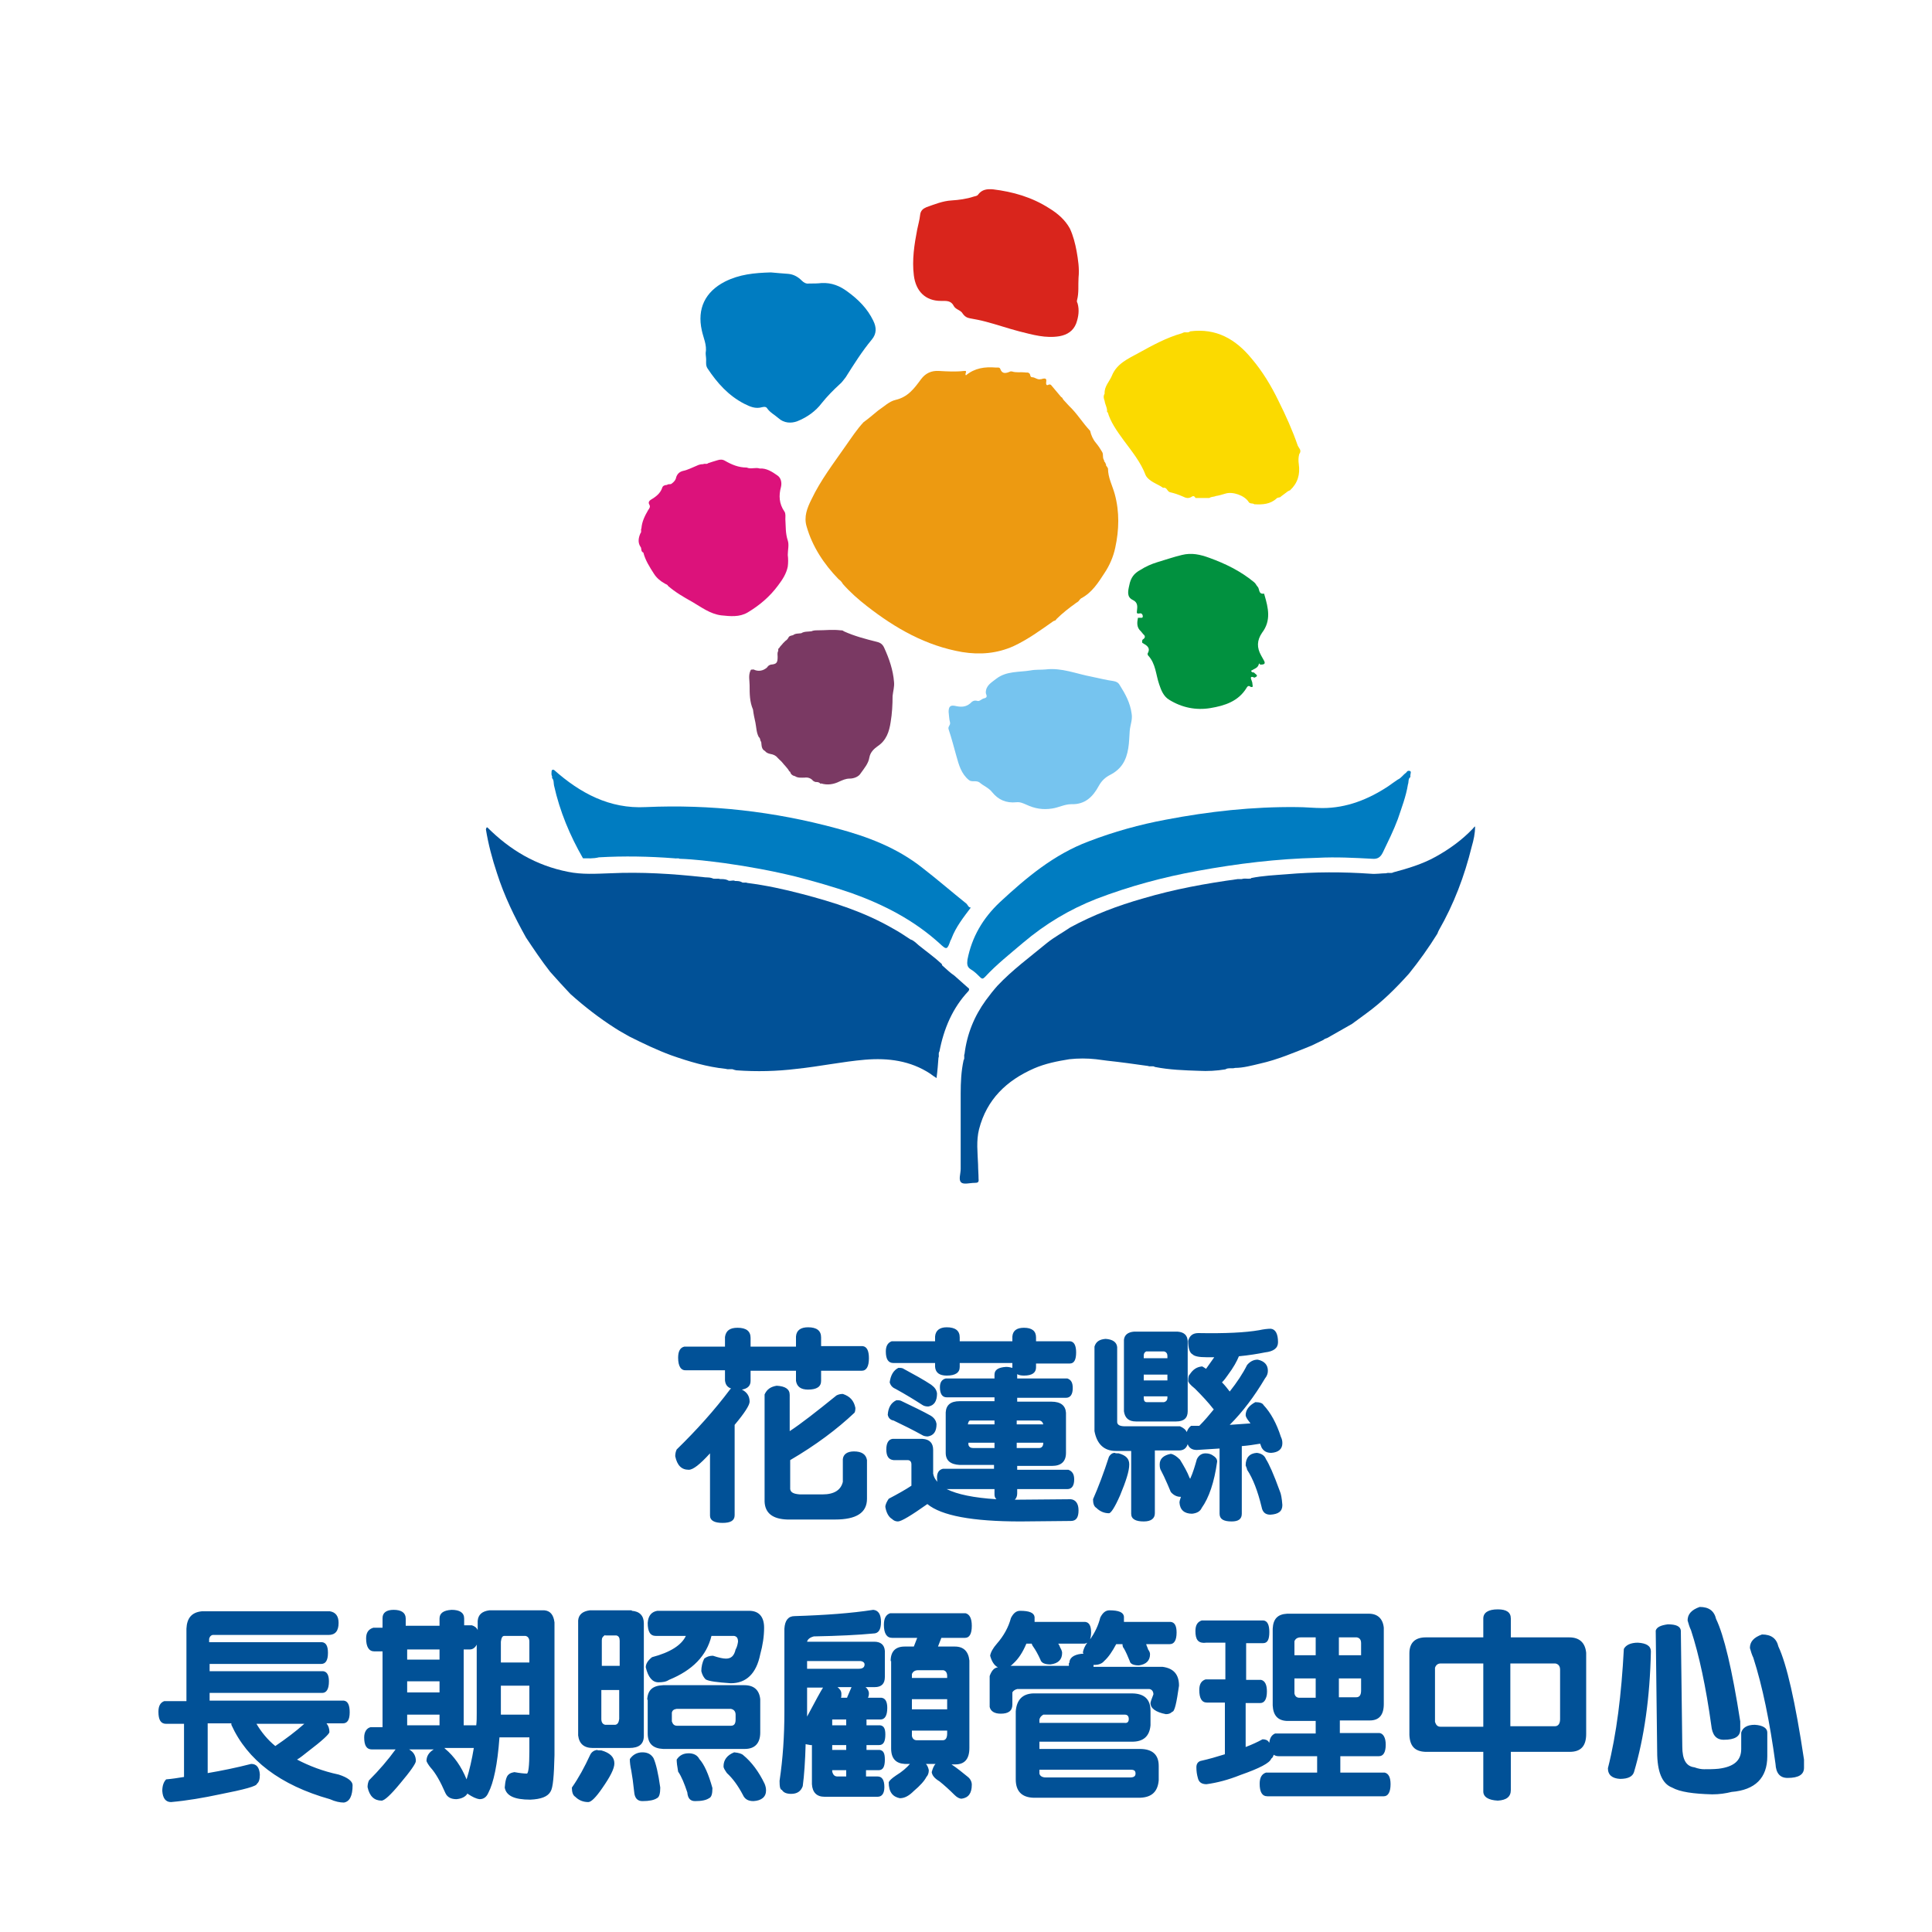 <?xml version="1.0" encoding="utf-8"?>
<!-- Generator: Adobe Illustrator 22.0.0, SVG Export Plug-In . SVG Version: 6.00 Build 0)  -->
<svg version="1.1" id="圖層_1" xmlns="http://www.w3.org/2000/svg" xmlns:xlink="http://www.w3.org/1999/xlink" x="0px" y="0px"
	 viewBox="0 0 400 400" style="enable-background:new 0 0 400 400;" xml:space="preserve">
<style type="text/css">
	.st0{clip-path:url(#SVGID_2_);fill:#007CC1;}
	.st1{clip-path:url(#SVGID_4_);fill:#7A3963;}
	.st2{clip-path:url(#SVGID_6_);fill:#007CC1;}
	.st3{clip-path:url(#SVGID_8_);fill:#FBDA00;}
	.st4{clip-path:url(#SVGID_10_);fill:#76C4EF;}
	.st5{clip-path:url(#SVGID_12_);fill:#01913F;}
	.st6{clip-path:url(#SVGID_14_);}
	.st7{clip-path:url(#SVGID_16_);fill:#015197;}
	.st8{clip-path:url(#SVGID_18_);fill:#007CC1;}
	.st9{clip-path:url(#SVGID_20_);fill:#ED9A11;}
	.st10{clip-path:url(#SVGID_22_);fill:#D9251C;}
	.st11{clip-path:url(#SVGID_24_);fill:#DC127B;}
	.st12{clip-path:url(#SVGID_26_);fill:#015197;}
	.st13{clip-path:url(#SVGID_28_);fill:#015197;}
	.st14{clip-path:url(#SVGID_30_);fill:#015197;}
</style>
<g>
	<g>
		<defs>
			<path id="SVGID_1_" d="M120.7,177.7c-2.7-4.7-4.8-9.7-6-15.1c-0.1-0.5,0-1.1-0.4-1.5c0-0.1,0-0.2,0-0.4c-0.2-0.3-0.1-0.7-0.1-1
				c0-0.3,0.2-0.4,0.5-0.3c5.4,4.8,11.5,8.1,19,7.7c13.4-0.6,26.6,0.9,39.5,4.4c6.4,1.7,12.5,4,17.8,8.2c3.1,2.4,6.1,5,9.1,7.4
				c0.3,0.3,0.4,0.8,0.9,0.8c-1.5,2-3.1,4-4,6.4c0,0.1-0.1,0.2-0.2,0.4c-0.7,2-0.8,2-2.3,0.6c-5.3-4.8-11.5-8-18.2-10.4
				c-3.8-1.3-7.6-2.4-11.5-3.4c-4.9-1.2-9.8-2.1-14.8-2.8c-3.1-0.4-6.2-0.8-9.3-0.9c-0.3-0.2-0.7,0-1.1-0.1
				c-5.2-0.4-10.4-0.5-15.6-0.2C122.8,177.8,121.7,177.7,120.7,177.7"/>
		</defs>
		<clipPath id="SVGID_2_">
			<use xlink:href="#SVGID_1_"  style="overflow:visible;"/>
		</clipPath>
		<rect x="103.9" y="149.1" class="st0" width="107.3" height="57.5"/>
	</g>
	<g>
		<defs>
			<path id="SVGID_3_" d="M169.9,162.3c-0.3-0.4-0.7-0.4-1.1-0.4c-0.2-0.1-0.5-0.2-0.6-0.4c-0.4-0.4-1-0.6-1.6-0.5
				c-0.7,0-1.4,0.1-2-0.3l0,0c-0.5-0.1-0.9-0.4-1-0.9l0,0c-0.3-0.1-0.3-0.4-0.5-0.6l-0.5-0.6c-0.4-0.4-0.7-0.9-1.2-1.3
				c-0.1-0.1-0.3-0.3-0.4-0.4c-0.4-0.5-0.9-0.7-1.5-0.8c-0.4-0.1-0.8-0.2-1.1-0.6c-0.8-0.4-0.7-1.2-0.8-1.9l0,0
				c-0.3-0.3-0.1-0.7-0.5-1l0,0c-0.5-0.9-0.5-2-0.7-3c-0.2-0.9-0.4-1.8-0.5-2.7l0,0c-0.7-1.6-0.7-3.3-0.7-5c0-1-0.3-2.1,0.2-3.1
				c0.1-0.3,0.4-0.1,0.6-0.2c1,0.5,2,0.3,2.8-0.4l0,0c0.2-0.3,0.4-0.5,0.8-0.6c1.2-0.1,1.4-0.4,1.4-1.6c0-0.4-0.1-0.8,0.1-1.2
				c0.1-0.2-0.1-0.5,0.2-0.6c0.2-0.4,0.6-0.7,0.8-1c0.2-0.2,0.3-0.3,0.5-0.5c0.3-0.2,0.5-0.4,0.7-0.8l0,0c0.2-0.3,0.6-0.3,0.9-0.4
				l0,0c0.5-0.4,1.1-0.3,1.7-0.4l0,0c0.6-0.4,1.4-0.3,2.1-0.4l0,0c0.4-0.2,0.9-0.2,1.3-0.2c1.6,0,3.1-0.2,4.7,0c0.3,0,0.5,0,0.7,0.2
				c2.2,1,4.5,1.6,6.9,2.2c0.8,0.2,1.2,0.6,1.5,1.3c1,2.2,1.8,4.5,2,7c0.1,1-0.2,1.9-0.3,2.9c0,1.8-0.1,3.6-0.4,5.4
				c-0.3,2-0.9,3.8-2.7,5c-0.7,0.5-1.5,1.2-1.7,2.3c-0.2,1.3-1.1,2.3-1.8,3.3c-0.4,0.7-1.4,1.1-2.3,1.1c-0.8,0-1.4,0.3-2.1,0.6
				c-1.2,0.6-2.5,0.8-3.8,0.4L169.9,162.3L169.9,162.3z"/>
		</defs>
		<clipPath id="SVGID_4_">
			<use xlink:href="#SVGID_3_"  style="overflow:visible;"/>
		</clipPath>
		<rect x="144.9" y="120.2" class="st1" width="50.3" height="52.7"/>
	</g>
	<g>
		<defs>
			<path id="SVGID_5_" d="M291.5,162.4c-0.4,2.5-1.3,4.8-2.1,7.2c-0.9,2.4-2,4.6-3.1,6.9c-0.5,1-1.1,1.4-2.2,1.3
				c-3.7-0.2-7.5-0.4-11.3-0.2c-8.4,0.2-16.6,1.2-24.8,2.7c-7.2,1.3-14.2,3.2-21,5.8c-5.6,2.2-10.6,5.2-15.2,9.1
				c-2.7,2.3-5.5,4.5-7.9,7.1c-0.4,0.4-0.6,0.4-1,0c-0.6-0.6-1.2-1.2-1.9-1.6c-0.8-0.5-0.8-1.1-0.7-2c0.9-4.7,3.2-8.6,6.7-11.9
				c5.5-5.1,11.2-9.9,18.4-12.6c5.2-2,10.6-3.5,16-4.5c8.9-1.7,17.9-2.7,27.1-2.6c1.8,0,3.5,0.2,5.3,0.2c5,0,9.5-1.8,13.6-4.5
				c0.7-0.5,1.4-1,2-1.4c0.7-0.3,1.1-1,1.7-1.4c0.1-0.1,0.2-0.3,0.4-0.4c0.9-0.1,0.5,0.5,0.5,0.9c0,0.1,0,0.2,0,0.4
				C291.5,161.2,291.7,161.9,291.5,162.4"/>
		</defs>
		<clipPath id="SVGID_6_">
			<use xlink:href="#SVGID_5_"  style="overflow:visible;"/>
		</clipPath>
		<rect x="189.9" y="149.2" class="st2" width="112.4" height="63.6"/>
	</g>
	<g>
		<defs>
			<path id="SVGID_7_" d="M229.2,85.3c0.1-0.8-0.4-1.5-0.5-2.3c-0.2-0.5-0.3-1,0-1.5c-0.1-1.5,1-2.5,1.5-3.7c1-2.5,3.3-3.5,5.5-4.7
				c2.9-1.6,5.8-3.2,9-4.1c0.2-0.1,0.4-0.2,0.6-0.2c0.4,0,0.8,0.1,1.1-0.2c5.4-0.7,9.4,1.6,12.7,5.6c2.3,2.7,4.1,5.7,5.6,8.8
				c1.5,3,2.9,6.1,4,9.3c0.1,0.2,0.2,0.3,0.3,0.5c0.3,0.4,0.3,0.8,0,1.2c-0.2,0.7-0.2,1.4-0.1,2.1c0.3,2.1-0.2,3.9-1.8,5.4
				c-0.2,0.1-0.5,0.2-0.7,0.4c-0.4,0.3-0.8,0.6-1.2,0.9c-0.2,0.3-0.6,0.1-0.9,0.4c-1.3,1.2-2.9,1.3-4.6,1.2c-0.4-0.3-0.9,0-1.2-0.5
				c-0.8-1.3-3.3-2.2-4.8-1.7c-0.7,0.2-1.3,0.4-2,0.5c-0.4,0.2-0.9,0.1-1.3,0.4c-1,0-1.9,0-2.9,0c-0.1-0.3-0.4-0.5-0.7-0.3
				c-0.7,0.5-1.3,0.3-1.9,0c-0.9-0.4-1.8-0.7-2.7-0.9c-0.6-0.2-0.6-1.1-1.4-0.9c-0.8-0.6-1.8-0.9-2.7-1.6c-0.4-0.3-0.7-0.6-0.9-1
				c-1-2.7-2.9-5-4.6-7.3c-1.3-1.8-2.7-3.7-3.3-5.9C229.5,85.4,229.3,85.4,229.2,85.3"/>
		</defs>
		<clipPath id="SVGID_8_">
			<use xlink:href="#SVGID_7_"  style="overflow:visible;"/>
		</clipPath>
		<rect x="218.3" y="58.3" class="st3" width="61.4" height="56.4"/>
	</g>
	<g>
		<defs>
			<path id="SVGID_9_" d="M200.6,161.5c-1.6-1.3-2.1-3.2-2.6-5c-0.5-1.8-1-3.7-1.6-5.5c-0.2-0.6,0.4-0.8,0.3-1.4
				c-0.2-0.7-0.2-1.4-0.3-2.2c0-1.2,0.4-1.5,1.6-1.2c1,0.2,2,0.2,2.9-0.6c0.3-0.3,0.7-0.7,1.4-0.5c0.5,0.2,0.9-0.4,1.4-0.5
				c1-0.2,0.4-0.8,0.4-1.2c0-1.5,1.2-2.1,2.2-2.9c2.1-1.6,4.7-1.3,7.1-1.7c1-0.2,2.1-0.1,3.1-0.2c3.3-0.4,6.3,0.9,9.5,1.5
				c1.5,0.3,3,0.7,4.5,0.9c0.6,0.1,1,0.3,1.3,0.8c1.2,1.9,2.2,3.7,2.5,6c0.2,1.2-0.3,2.3-0.4,3.5c-0.1,1.2-0.1,2.4-0.3,3.6
				c-0.4,2.5-1.4,4.3-3.7,5.5c-1,0.5-1.8,1.2-2.4,2.3c-1.2,2.2-2.8,3.9-5.7,3.8c-1.4,0-2.6,0.7-4,0.9c-1.9,0.3-3.6,0-5.3-0.8
				c-0.7-0.3-1.3-0.6-2.1-0.5c-2.1,0.2-3.7-0.5-5-2.1c-0.7-0.9-1.8-1.3-2.6-2C202.1,161.5,201.2,162,200.6,161.5L200.6,161.5z"/>
		</defs>
		<clipPath id="SVGID_10_">
			<use xlink:href="#SVGID_9_"  style="overflow:visible;"/>
		</clipPath>
		<rect x="186.1" y="128.3" class="st4" width="58.4" height="49.5"/>
	</g>
	<g>
		<defs>
			<path id="SVGID_11_" d="M236.6,132.4c0.5-0.3,0.6-0.7,0.1-1.1c-0.2-0.2-0.3-0.4-0.5-0.6c-0.9-0.8-0.8-1.8-0.6-2.8
				c0.1,0,0.3,0,0.4,0c0.3,0,0.6,0.1,0.6-0.3c0-0.4-0.3-0.7-0.6-0.6c-0.6,0.1-0.7,0-0.6-0.6c0.1-0.8,0.2-1.7-0.9-2.2
				c-1.2-0.6-1-1.7-0.7-3c0.3-1.6,1-2.5,2.3-3.2c1.1-0.7,2.2-1.2,3.5-1.6c1.7-0.5,3.4-1.1,5.1-1.5c2-0.5,3.8-0.1,5.7,0.6
				c3.3,1.2,6.4,2.7,9.2,5c0.4,0.3,0.5,0.7,0.8,1c0.4,0.4,0.1,1.6,1.3,1.4c0,0,0.1,0.2,0.1,0.3c0.8,2.7,1.4,5.3-0.5,7.8
				c-1.1,1.6-1.1,3.1-0.2,4.7c0.2,0.3,0.3,0.6,0.5,0.9c0.5,0.8,0.2,1-0.6,1c-0.1,0.2-0.3-0.6-0.4,0c-0.2,0.6-0.7,0.8-1.1,1
				c-0.2,0.2-0.8,0.2-0.2,0.6c0.1,0,0.3,0,0.4,0.1c0.2,0.3,1.1,0.6,0,1c-0.6-0.3-0.9-0.2-0.6,0.5c0.1,0.3,0.2,0.5,0.2,0.8
				c0,0.3,0.3,0.8-0.4,0.6c-0.4-0.4-0.7,0-0.8,0.2c-1.7,2.8-4.5,3.7-7.5,4.2c-3,0.5-5.9-0.1-8.5-1.7c-1.2-0.7-1.7-2-2.1-3.2
				c-0.7-2-0.7-4.3-2.3-6c-0.1-0.1-0.1-0.3-0.1-0.4c0.7-1.2-0.2-1.7-1.1-2.2C236.4,132.7,236.5,132.5,236.6,132.4"/>
		</defs>
		<clipPath id="SVGID_12_">
			<use xlink:href="#SVGID_11_"  style="overflow:visible;"/>
		</clipPath>
		<rect x="223.3" y="104.2" class="st5" width="49.4" height="52.5"/>
	</g>
	<g>
		<defs>
			<path id="SVGID_13_" d="M206.5,204.1c3.1-3.3,6.8-6,10.3-8.9c1.5-1.2,3.2-2.1,4.8-3.2c4.8-2.6,9.8-4.5,15.1-6
				c6.4-1.9,13-3.1,19.6-4c0.3,0,0.6,0,0.8,0c0.6-0.2,1.2,0,1.8-0.1c0,0,0.1,0,0.1,0c0,0,0-0.1,0-0.1c2.4-0.5,4.9-0.6,7.4-0.8
				c5.8-0.5,11.6-0.5,17.4-0.1c1.1,0.1,2.2-0.1,3.2-0.1c0.5-0.2,1,0.1,1.5-0.2c3-0.8,6-1.7,8.7-3.2c2.9-1.6,5.5-3.5,7.7-5.8
				c0.2-0.2,0.3-0.4,0.5-0.5c0,1.5-0.3,2.8-0.7,4.2c-1.5,6.1-3.7,11.9-6.8,17.3c-0.1,0.2-0.2,0.4-0.3,0.7c-1.8,2.9-3.8,5.7-5.9,8.3
				c-2.7,3-5.5,5.8-8.8,8.2c-1,0.7-2,1.5-3,2.2c-1.7,1-3.4,1.9-5.1,2.9c-0.3,0.1-0.6,0.2-0.8,0.4c-0.8,0.4-1.7,0.8-2.5,1.2
				c-3.5,1.4-7,2.9-10.6,3.7c-1.7,0.4-3.5,0.9-5.2,0.9c-0.6,0.2-1.4-0.1-2,0.3c-1.8,0.3-3.7,0.4-5.5,0.3c-3-0.1-6.1-0.2-9.1-0.8
				c-0.4-0.3-1,0-1.4-0.2c-2.8-0.4-5.7-0.8-8.5-1.1c-0.8-0.1-1.5-0.2-2.3-0.3c-1.8-0.2-3.7-0.2-5.5,0c-2.5,0.4-5,0.9-7.3,1.9
				c-5.7,2.5-9.8,6.4-11.4,12.6c-0.6,2.4-0.3,4.8-0.2,7.3c0,1,0.1,2,0.1,3c0.1,0.7-0.2,0.8-0.8,0.8c-1,0-2.3,0.4-2.8-0.1
				c-0.6-0.5-0.1-1.8-0.1-2.8c0-5.2,0-10.4,0-15.6c0-2.3,0.1-4.6,0.6-6.9c0.3-0.4,0-0.9,0.2-1.3c0.5-4.1,2-7.8,4.4-11.1
				C204.9,206,205.7,205,206.5,204.1"/>
		</defs>
		<clipPath id="SVGID_14_">
			<use xlink:href="#SVGID_13_"  style="overflow:visible;"/>
		</clipPath>
		<g class="st6">
			<defs>
				<rect id="SVGID_15_" x="197" y="169.6" width="108.8" height="75.9"/>
			</defs>
			<clipPath id="SVGID_16_">
				<use xlink:href="#SVGID_15_"  style="overflow:visible;"/>
			</clipPath>
			<rect x="188.4" y="160.7" class="st7" width="127.3" height="94.5"/>
		</g>
	</g>
	<g>
		<defs>
			<path id="SVGID_17_" d="M159.6,56.4c1,0.1,2.3,0.2,3.6,0.3c1.1,0.1,2,0.6,2.8,1.4c0.4,0.4,0.9,0.7,1.5,0.6c0.9,0,1.8,0,2.6-0.1
				c2.1-0.1,3.8,0.6,5.4,1.8c2.2,1.6,4.1,3.5,5.3,6c0.7,1.4,0.7,2.7-0.3,3.9c-2,2.4-3.7,5.1-5.4,7.8c-0.4,0.5-0.8,1.1-1.3,1.5
				c-1.3,1.2-2.5,2.4-3.7,3.9c-1.2,1.6-3,2.9-5,3.7c-1.3,0.5-2.8,0.4-3.9-0.6c-0.8-0.7-1.8-1.2-2.4-2.1c-0.2-0.3-0.6-0.3-1-0.2
				c-1.4,0.4-2.5-0.1-3.7-0.7c-3.3-1.7-5.6-4.3-7.6-7.3c-0.4-0.6-0.3-1.2-0.3-1.8c0-0.5-0.1-0.9-0.1-1.4c0.3-1.7-0.5-3.2-0.8-4.7
				c-1-4.5,0.7-8,4.8-10.1C153.1,56.8,156.1,56.5,159.6,56.4"/>
		</defs>
		<clipPath id="SVGID_18_">
			<use xlink:href="#SVGID_17_"  style="overflow:visible;"/>
		</clipPath>
		<rect x="134.8" y="46.1" class="st8" width="56.7" height="51.6"/>
	</g>
	<g>
		<defs>
			<path id="SVGID_19_" d="M222.7,124.9c-1.4,1-2.8,2.1-4,3.3c-0.1,0.3-0.4,0.3-0.6,0.4c-2.7,1.9-5.3,3.8-8.3,5.2
				c-3.4,1.5-6.9,1.8-10.6,1.2c-7.5-1.3-13.8-4.9-19.7-9.5c-1.8-1.4-3.5-2.9-5-4.6c-0.2-0.4-0.5-0.7-0.9-1c-3-3.1-5.4-6.7-6.6-10.9
				c-0.6-2,0.1-3.8,1-5.6c1.9-4,4.6-7.5,7.1-11.1c1.2-1.7,2.3-3.4,3.7-4.9c1-0.7,2-1.6,3-2.4c1.2-0.8,2.3-1.9,3.6-2.2
				c2.6-0.6,3.9-2.4,5.3-4.3c0.9-1.2,2.1-1.8,3.7-1.7c1.7,0.1,3.5,0.2,5.2,0c0.9-0.1,0,0.6,0.4,0.9c1.8-1.5,3.9-1.8,6.2-1.6
				c0.3,0,0.8-0.1,0.9,0.3c0.4,1.1,1.2,0.9,2.1,0.5c0.1,0,0.2,0,0.3,0c0.9,0.3,1.8,0.1,2.7,0.2c0.3,0.1,0.6-0.1,0.9,0.2
				c0.3,0.2,0.1,0.8,0.6,0.8c0.6,0,1.1,0.6,1.8,0.4c0.1,0,0.2,0,0.4-0.1c1.1-0.2,0.6,0.6,0.7,1.1c0.1,0.4,0.4,0.2,0.6,0.1
				c0.1,0,0.3,0,0.4,0.1c0.7,0.8,1.4,1.7,2.1,2.5c0.3,0.1,0.3,0.4,0.5,0.6c0.4,0.4,0.7,0.8,1.1,1.2c1.7,1.6,2.8,3.5,4.4,5.2
				c0.2,0.9,0.6,1.8,1.2,2.5c0.5,0.6,0.9,1.2,1.3,1.9c0.3,0.5,0,1.2,0.4,1.7c0,0.1,0,0.1,0,0.2c0.2,0.2,0.3,0.4,0.4,0.7
				c0,0.1,0,0.1,0,0.2c0.2,0.2,0.3,0.4,0.4,0.6c0,1.9,0.9,3.5,1.4,5.3c1,3.7,0.9,7.4,0.1,11.1c-0.4,1.9-1.2,3.7-2.2,5.2
				c-1.3,2-2.6,4.1-4.9,5.3c-0.1,0.1-0.2,0.2-0.3,0.3C223.2,124.7,222.9,124.7,222.7,124.9"/>
		</defs>
		<clipPath id="SVGID_20_">
			<use xlink:href="#SVGID_19_"  style="overflow:visible;"/>
		</clipPath>
		<rect x="156.5" y="65.9" class="st9" width="85" height="79.7"/>
	</g>
	<g>
		<defs>
			<path id="SVGID_21_" d="M223.3,57.5c-0.1,1.5,0.1,3.1-0.3,4.6c-0.1,0.3,0,0.5,0.1,0.7c0.4,1.4,0.2,2.8-0.3,4.2
				c-0.6,1.5-1.8,2.3-3.4,2.6c-2.9,0.5-5.6-0.3-8.4-1c-2.3-0.6-4.6-1.4-6.9-2c-1.1-0.3-2.2-0.5-3.3-0.7c-0.6-0.1-1.1-0.4-1.5-1
				c-0.4-0.7-1.4-0.8-1.8-1.5c-0.6-1.2-1.5-1.1-2.7-1.1c-3.2,0-5.2-2-5.6-5.3c-0.4-3.2,0.1-6.4,0.7-9.5c0.2-1,0.5-2,0.6-3
				c0.1-0.9,0.6-1.3,1.3-1.6c1.7-0.6,3.4-1.3,5.2-1.4c1.5-0.1,3.1-0.3,4.6-0.8c0.3-0.1,0.7-0.1,0.9-0.4c0.8-1.1,1.9-1.2,3.1-1.1
				c4.1,0.5,8,1.6,11.6,3.9c1.8,1.1,3.3,2.4,4.3,4.2c0.7,1.5,1.1,3.1,1.4,4.7C223.2,53.7,223.5,55.6,223.3,57.5"/>
		</defs>
		<clipPath id="SVGID_22_">
			<use xlink:href="#SVGID_21_"  style="overflow:visible;"/>
		</clipPath>
		<rect x="178.8" y="28.8" class="st10" width="54.8" height="51.1"/>
	</g>
	<g>
		<defs>
			<path id="SVGID_23_" d="M139.1,100.1c0.4-0.3,0.8-0.7,0.9-1.3c0.2-0.6,0.6-1.1,1.4-1.3c1-0.2,1.9-0.7,2.9-1.1
				c0.4-0.2,0.8-0.3,1.3-0.3c0.3-0.2,0.7,0.1,1-0.2c0.6-0.2,1.2-0.4,1.9-0.6c0.6-0.2,1.1-0.2,1.6,0.1c1.4,0.8,2.8,1.4,4.5,1.4
				c0.9,0.4,1.8-0.1,2.7,0.2c1.4-0.1,2.6,0.7,3.6,1.4c0.8,0.5,1,1.5,0.8,2.4c-0.5,1.8-0.4,3.5,0.7,5.1c0.3,0.4,0.2,1.1,0.2,1.6
				c0.1,1.5,0,2.9,0.5,4.4c0.3,0.9,0,2,0,3c0.1,0.8,0.1,1.6,0,2.4c-0.3,1.5-1.1,2.7-2,3.9c-1.7,2.3-3.8,4.1-6.3,5.6
				c-1.7,1-3.6,0.8-5.5,0.6c-2.3-0.3-4.1-1.7-6-2.8c-1.8-1-3.5-2-5-3.3c-0.1-0.3-0.4-0.3-0.7-0.5c-0.9-0.5-1.7-1.2-2.2-2
				c-0.9-1.4-1.8-2.8-2.2-4.4c-0.6-0.2-0.3-0.9-0.6-1.2c-0.6-0.9-0.4-1.9,0-2.8c0.3-0.3,0-0.7,0.2-1c0.1-1.4,0.7-2.6,1.4-3.8
				c0.3-0.4,0.5-0.7,0.2-1.2c-0.2-0.4,0-0.7,0.3-0.9c1-0.6,2-1.3,2.4-2.5c0.1-0.4,0.5-0.6,1-0.6
				C138.4,100.1,138.8,100.4,139.1,100.1"/>
		</defs>
		<clipPath id="SVGID_24_">
			<use xlink:href="#SVGID_23_"  style="overflow:visible;"/>
		</clipPath>
		<rect x="121.9" y="84.9" class="st11" width="51.6" height="52.9"/>
	</g>
	<g>
		<defs>
			<path id="SVGID_25_" d="M195.1,199.9c0.8,0.7,1.6,1.5,2.5,2.1c0.9,0.8,1.8,1.6,2.7,2.4c0.3,0.2,0.5,0.4,0.2,0.8
				c-3.3,3.5-5.1,7.8-6,12.5c-0.3,0.4,0,0.9-0.2,1.3c-0.1,1.3-0.2,2.7-0.4,4.2c-0.5-0.3-0.9-0.6-1.3-0.9c-4.1-2.7-8.7-3.3-13.5-2.9
				c-4.7,0.4-9.4,1.4-14.2,1.9c-4.1,0.5-8.2,0.6-12.4,0.3c-0.2,0-0.3-0.1-0.5-0.1c-0.5-0.3-1.2,0-1.7-0.2c-3.9-0.4-7.6-1.5-11.3-2.8
				c-3-1.1-5.9-2.5-8.7-3.9c-1-0.6-2-1.1-2.9-1.7c-3.3-2.1-6.4-4.5-9.3-7.1c-1.4-1.5-2.8-3-4.2-4.6c-1.8-2.3-3.4-4.7-5-7.1
				c-2.4-4.3-4.5-8.6-6-13.3c-1-3-1.8-6-2.3-9.1c0.1-0.1,0-0.4,0.3-0.4c4.7,4.7,10.1,7.9,16.7,9.2c2.9,0.6,5.8,0.4,8.8,0.3
				c6.4-0.3,12.8,0.1,19.2,0.8c0.6,0.1,1.2,0,1.8,0.2c0.5,0.3,1.1,0,1.7,0.2c0.5,0,1,0,1.5,0.2c0.5,0.4,1.1-0.1,1.6,0.2
				c0.4,0,0.9,0,1.3,0.2c0.4,0.3,0.8,0,1.2,0.2c3.9,0.5,7.6,1.3,11.4,2.3c6.5,1.7,12.8,3.7,18.7,7.1c1.3,0.7,2.5,1.5,3.7,2.3l0,0
				c0.7,0.2,1.2,0.8,1.7,1.2c1.6,1.3,3.3,2.5,4.8,3.9C195,199.6,195,199.8,195.1,199.9"/>
		</defs>
		<clipPath id="SVGID_26_">
			<use xlink:href="#SVGID_25_"  style="overflow:visible;"/>
		</clipPath>
		<rect x="90.3" y="160.9" class="st12" width="120.6" height="72.5"/>
	</g>
</g>
<g>
	<defs>
		<rect id="SVGID_27_" x="125.8" y="273.6" width="154.5" height="42.9"/>
	</defs>
	<clipPath id="SVGID_28_">
		<use xlink:href="#SVGID_27_"  style="overflow:visible;"/>
	</clipPath>
	<path class="st13" d="M140.4,281.1c0-1.3,0.4-2.1,1.3-2.3h8.4v-2c0.2-1.3,1-1.9,2.6-1.9c1.8,0,2.7,0.7,2.7,2.1v1.8h9.4v-2.1
		c0.1-1.3,1-1.9,2.5-1.9c1.8,0,2.7,0.7,2.7,2.1v1.8h8.6c0.9,0.1,1.3,1,1.3,2.5c0,1.7-0.5,2.6-1.5,2.6H170v2.1c0,1.2-0.9,1.8-2.7,1.8
		c-1.5,0-2.3-0.6-2.5-1.8v-2.1h-9.4v2.1c0,1-0.6,1.6-1.8,1.8c1,0.5,1.6,1.3,1.6,2.5c0,0.7-1,2.3-3.1,4.8v18.7c0,1.1-0.8,1.6-2.5,1.6
		c-1.7,0-2.6-0.5-2.6-1.5v-12.9c-2.1,2.3-3.5,3.4-4.4,3.4c-1.5,0-2.4-0.9-2.8-2.8c0-0.5,0.1-1,0.3-1.4c4.1-4,7.8-8.1,11.1-12.5
		c0.1-0.1,0.2-0.1,0.2-0.1c-0.8-0.3-1.2-0.8-1.3-1.7v-2.1h-8C141,283.8,140.4,282.9,140.4,281.1L140.4,281.1z M158.3,288.7
		c0.5-1.1,1.3-1.6,2.5-1.8c1.8,0.1,2.7,0.7,2.7,1.9v7.5c2.3-1.5,5.5-4,9.7-7.4c0.4-0.2,0.8-0.3,1.3-0.3c1.5,0.5,2.3,1.4,2.6,2.9
		c0,0.5-0.1,0.9-0.2,1c-3.6,3.4-8,6.7-13.3,9.8v6c0.1,0.7,0.7,1,2,1.1h4.7c2.4,0,3.8-0.9,4.2-2.6v-4.7c0.1-1,0.9-1.6,2.3-1.6
		c1.6,0,2.5,0.6,2.7,1.8v8c0,2.9-2.2,4.3-6.6,4.3H163c-3-0.1-4.6-1.3-4.7-3.7V288.7L158.3,288.7z M183.4,279.8
		c0-1.1,0.4-1.8,1.2-2.1h9v-1c0.1-1.2,0.9-1.9,2.4-1.9c1.8,0,2.7,0.7,2.7,2.1v0.8h10.9v-1c0.1-1.2,0.9-1.8,2.4-1.8
		c1.7,0,2.5,0.7,2.5,2v0.8h7.1c0.8,0.1,1.2,0.9,1.2,2.3c0,1.5-0.4,2.3-1.3,2.3h-7v0.8c0,1.1-0.8,1.7-2.5,1.7c-0.6,0-1.1-0.1-1.4-0.3
		c0,0.1,0,0.1,0,0.1v0.8h10.4c0.8,0.3,1.1,0.9,1.1,2c0,1.3-0.5,2-1.4,2h-10.1v0.8h7.1c1.9,0,2.9,0.8,3,2.3v8.3c0,1.8-1,2.7-2.9,2.7
		h-7.2v0.8h10.6c0.8,0.3,1.2,0.9,1.2,2c0,1.3-0.5,2-1.4,2h-10.4v0.9c0,0.6-0.2,1-0.5,1.3l11.6-0.1c1,0.1,1.6,0.9,1.6,2.3
		c0,1.5-0.5,2.2-1.6,2.2l-10.4,0.1c-10,0-16.4-1.2-19.3-3.6c-3.4,2.4-5.4,3.6-6.1,3.6c-0.5,0-0.9-0.2-1.2-0.5
		c-0.7-0.4-1.2-1.3-1.4-2.5c0-0.5,0.3-1.1,0.7-1.7c1.9-1,3.5-1.9,4.7-2.7v-4.4c0-0.6-0.3-0.9-0.8-0.9H185c-1-0.1-1.5-0.8-1.5-2.2
		c0-1.4,0.5-2.1,1.3-2.2h6.2c1.5,0.1,2.2,0.9,2.2,2.3v4.9c0.1,0.6,0.4,1.2,0.9,1.7c-0.1-0.3-0.1-0.6-0.1-0.9c0-1,0.4-1.6,1.2-1.8
		h10.6v-0.8h-7.1c-1.9-0.1-2.9-0.9-2.9-2.5v-8.4c0.1-1.5,1-2.3,2.9-2.3h7.2v-0.8H196c-0.9,0-1.4-0.7-1.4-2.1c0-1,0.4-1.6,1.2-1.8
		h10.1v-0.8c0-1,0.8-1.5,2.4-1.6c0.5,0,0.9,0.1,1.3,0.2c0-0.1,0-0.1,0-0.2v-0.8h-10.9v0.8c0,1.2-0.9,1.8-2.7,1.8
		c-1.5,0-2.3-0.6-2.4-1.8v-0.8h-8.6C183.9,282.2,183.4,281.4,183.4,279.8L183.4,279.8z M183.8,292.9c0.1-1.5,0.7-2.5,1.8-3
		c0.3,0,0.6,0,0.9,0.1c2.5,1.2,4.6,2.2,6.2,3.1c0.8,0.5,1.1,1.1,1.2,1.7c0,1.6-0.6,2.4-1.8,2.6c-0.5,0-0.9-0.1-1.2-0.3
		c-1.8-1-3.8-2-5.9-3C184.3,294,183.9,293.5,183.8,292.9L183.8,292.9z M184.2,286.2c0.2-1.5,0.8-2.5,1.8-3c0.3,0,0.6,0,0.9,0.1
		c2.4,1.3,4.4,2.4,5.9,3.4c0.8,0.6,1.1,1.1,1.2,1.8c0,1.6-0.6,2.5-1.8,2.7c-0.5,0-0.9-0.1-1.2-0.3c-1.7-1.1-3.5-2.2-5.5-3.3
		C184.8,287.3,184.4,286.9,184.2,286.2L184.2,286.2z M196,308.3c2.2,1.1,5.6,1.8,10.3,2.1c-0.3-0.3-0.4-0.6-0.4-1v-1.1H196
		L196,308.3z M200.5,294.9h5.4v-0.8h-5c-0.3,0-0.4,0.3-0.5,0.7V294.9z M205.9,299.8v-1.1h-5.4v0.4c0.1,0.5,0.5,0.7,1,0.7H205.9z
		 M210.5,294.1v0.8h5.5c-0.1-0.4-0.3-0.7-0.8-0.8H210.5z M215.1,299.8c0.6,0,0.9-0.4,0.9-1.1h-5.5v1.1H215.1L215.1,299.8z
		 M229.6,301.6c0.3-0.5,0.7-0.8,1.2-0.8c0.1,0.1,0.4,0.1,0.8,0.1c1.5,0.4,2.2,1.1,2.2,2.3c0,1.4-0.7,3.5-1.9,6.4
		c-1.1,2.5-1.9,3.7-2.3,3.7c-1,0-1.9-0.4-2.6-1.1c-0.5-0.3-0.7-0.9-0.7-1.8C227.4,307.9,228.5,305,229.6,301.6L229.6,301.6z
		 M260.7,275.4c0.9-0.2,1.8-0.3,2.4-0.3l0,0c1,0.1,1.5,1.1,1.5,2.8c0,1.2-0.9,1.9-2.7,2.1c-1.5,0.3-3.3,0.6-5.4,0.8
		c-0.4,1-1.1,2.3-2.3,3.9c-0.4,0.6-0.8,1.1-1.2,1.5c0.7,0.7,1.2,1.4,1.6,1.9c1.5-1.9,2.7-3.7,3.6-5.5c0.6-0.7,1.3-1.1,2.2-1.1
		c1.4,0.3,2.1,1.1,2.1,2.3c0,0.6-0.2,1.1-0.6,1.6c-2.2,3.7-4.6,6.9-7.3,9.6c1.6-0.1,3-0.2,4.3-0.3c-0.1-0.1-0.2-0.3-0.3-0.4
		c-0.4-0.5-0.7-1-0.7-1.3c0-1.1,0.7-2,2-2.7c0.9,0,1.5,0.2,1.7,0.6c1.5,1.6,2.7,3.8,3.6,6.6c0.2,0.4,0.3,0.8,0.3,1.3
		c0,1.2-0.8,1.9-2.3,2c-1,0-1.6-0.4-2-1.1c-0.1-0.3-0.2-0.5-0.3-0.8c-1.2,0.2-2.5,0.4-3.8,0.5v14c0,1.1-0.7,1.6-2.1,1.6
		c-1.7,0-2.5-0.5-2.5-1.6v-13.5c-1.5,0.1-3.1,0.2-4.7,0.3c-1,0-1.6-0.4-1.9-1.2c-0.3,0.9-0.9,1.3-1.8,1.3h-5v13
		c0,1.1-0.8,1.7-2.3,1.7c-1.7,0-2.6-0.5-2.6-1.6v-13h-3.2c-2.4,0-3.9-1.4-4.4-4.1v-17.5c0.3-1,1-1.5,2.3-1.6
		c1.5,0.1,2.3,0.7,2.4,1.7v15.6c0.1,0.6,0.7,0.8,1.7,0.8h11.3c0.7,0.3,1.2,0.7,1.4,1.2c0.2-0.6,0.5-1,0.9-1.3c0.6,0,1.2,0,1.7,0
		c1.1-1.1,2.1-2.3,3-3.4l-0.1-0.1c-1-1.3-2.3-2.7-3.8-4.2c-1-0.8-1.4-1.3-1.4-1.6c0-0.7,0.1-1.2,0.3-1.3c0.7-1.1,1.5-1.6,2.6-1.7
		c0.2,0.1,0.5,0.3,0.8,0.5c0.6-0.8,1.1-1.6,1.7-2.4h-1.6c-1.6,0-2.5-0.2-2.9-0.6c-0.6-0.3-0.9-1.3-0.9-2.8c0.3-1.1,1-1.6,2.1-1.6
		C253.7,276.1,257.8,275.9,260.7,275.4L260.7,275.4z M243.8,275.7c1.4,0.1,2.1,0.8,2.1,2.1l0,14.4c0,1.4-0.8,2.1-2.4,2.1h-8.3
		c-1.5,0-2.3-0.7-2.5-2.1v-14.8c0.1-1,0.8-1.6,2.1-1.7H243.8z M237.3,279.8c-0.4,0.2-0.5,0.5-0.5,0.9v0.5h4.9v-0.5
		c0-0.4-0.2-0.8-0.7-0.9H237.3z M241.7,284.6h-4.9v1.2h4.9V284.6z M241.7,289.1h-4.9v0.3c0,0.6,0.2,0.9,0.6,0.9h3.6
		c0.4-0.1,0.7-0.4,0.7-0.9V289.1z M247.8,302.1c0.4-0.8,1-1.2,1.8-1.2c0.7,0,1.2,0.2,1.6,0.5c0.5,0.3,0.8,0.7,0.8,1.2
		c-0.6,4.3-1.7,7.5-3.2,9.6c-0.3,0.7-1,1.1-2,1.2c-1.6,0-2.5-0.8-2.6-2.3c0-0.3,0.1-0.6,0.3-1.2h-0.1c-0.7,0-1.4-0.3-2-1
		c-0.4-1-0.9-2.1-1.4-3.2c-0.3-0.6-0.5-1-0.6-1.2c-0.2-0.3-0.3-0.7-0.3-1.3c0-1.2,0.8-1.9,2.3-2.2c0.6,0.1,1.2,0.5,1.9,1.2
		c0.8,1.3,1.5,2.5,2,3.8c0.1,0.1,0.1,0.1,0.1,0.2C247,304.9,247.4,303.5,247.8,302.1L247.8,302.1z M257.9,303.4
		c0-1.6,0.8-2.5,2.3-2.6c0.9,0.1,1.6,0.5,1.9,1.3c0.6,0.9,1.6,3.1,2.9,6.7c0.2,0.4,0.4,1.4,0.5,2.8c0,1.3-0.8,1.9-2.5,2
		c-1,0-1.6-0.5-1.8-1.6c-0.8-3.3-1.8-5.9-3-7.7C258.2,304.1,258,303.7,257.9,303.4L257.9,303.4z"/>
</g>
<g>
	<defs>
		<rect id="SVGID_29_" x="-11.6" y="331.5" width="429.3" height="42.9"/>
	</defs>
	<clipPath id="SVGID_30_">
		<use xlink:href="#SVGID_29_"  style="overflow:visible;"/>
	</clipPath>
	<path class="st14" d="M68.3,333.6c1.2,0.2,1.8,1,1.8,2.4c0,1.7-0.7,2.5-2.1,2.5h-24c-0.4,0.1-0.6,0.4-0.7,0.8v0.7h23.4
		c0.8,0.1,1.2,0.8,1.2,2.2c0,1.6-0.5,2.3-1.4,2.3H43.4v1.5h23.5c0.8,0.1,1.2,0.8,1.2,2.1c0,1.6-0.5,2.4-1.4,2.4H43.4v1.6h27.8
		c0.8,0.1,1.2,0.9,1.2,2.4c0,1.6-0.5,2.3-1.4,2.3h-3.4c0.4,0.5,0.6,1.1,0.6,1.8c0,0.4-1.5,1.8-4.4,4c-0.9,0.7-1.6,1.3-2.3,1.7
		c2.5,1.3,5.3,2.4,8.6,3.1c1.9,0.6,2.9,1.4,2.9,2.2c0,2.2-0.6,3.4-1.8,3.6c-0.8,0-1.8-0.2-2.9-0.7c-10.3-2.9-17.1-8.1-20.4-15.4
		c0-0.1,0-0.2,0-0.3h-4.9v10.3c2.9-0.5,5.9-1.1,9-1.9c1.1,0,1.7,0.7,1.8,2.2c0,1-0.2,1.6-0.6,1.9c0,0.5-2.6,1.2-7.7,2.2
		c-3.3,0.7-6.7,1.3-10.1,1.6c-1.1,0-1.7-0.8-1.8-2.3c0-1.1,0.3-1.9,0.8-2.4c1.2-0.1,2.5-0.3,3.7-0.5v-11h-3.7
		c-1.1,0-1.6-0.8-1.6-2.5c0-1.2,0.4-1.9,1.2-2.2h4.6v-15c0.1-2.2,1.1-3.4,3.2-3.6H68.3z M53.1,356.9c1,1.7,2.3,3.3,3.9,4.6
		c2.2-1.5,4.2-3,6-4.6H53.1z M103.4,359.8c-0.4,5.5-1.2,9.3-2.3,11.4c-0.4,0.9-1,1.3-1.8,1.3c-0.8-0.1-1.5-0.5-2.3-1
		c-0.1-0.1-0.2-0.1-0.2-0.2c-0.4,0.7-1.2,1.1-2.3,1.2c-1.1,0-1.9-0.4-2.3-1.3c-1-2.3-2-4.1-3.1-5.3c-0.4-0.5-0.7-1-0.8-1.3
		c0-1,0.5-1.8,1.5-2.4h-5.1c0.9,0.5,1.4,1.3,1.4,2.4c0,0.5-1.1,2.1-3.3,4.7c-1.9,2.3-3.2,3.5-3.8,3.5c-1.5,0-2.5-0.9-2.9-2.8
		c0-0.5,0.1-1,0.3-1.4c2.1-2.1,3.9-4.2,5.5-6.4h-4.9c-1.1,0-1.6-0.8-1.6-2.5c0-1.1,0.5-1.9,1.3-2.1h2.5v-15.7h-1.7
		c-1.1,0-1.7-0.9-1.7-2.7c0-1.2,0.5-1.9,1.5-2.2h1.9V335c0-1.1,0.8-1.7,2.3-1.7c1.6,0,2.5,0.6,2.5,1.8v1.5H91v-1.5
		c0-1.1,0.8-1.7,2.5-1.8c1.7,0,2.6,0.6,2.6,1.8v1.4h1.6c0.6,0.2,1,0.5,1.2,1v-1.9c0.1-1.3,0.9-2,2.4-2.2h11.4
		c1.2,0.1,1.9,0.9,2.1,2.5v27.5c-0.1,4.2-0.3,6.7-0.8,7.5c-0.6,1.1-2,1.6-4.2,1.7c-3.3,0-5-0.8-5.3-2.5c0.1-1.5,0.4-2.4,0.8-2.7
		c0.3-0.3,0.7-0.4,1.2-0.5c1.1,0.2,2,0.3,2.6,0.3c0.3-0.1,0.5-1.6,0.5-4.6v-2.9H103.4z M91,341.5h-6.7v2.1H91V341.5z M84.3,350.4H91
		v-2.3h-6.7V350.4z M84.3,357.2H91V355h-6.7V357.2z M96.6,368.4c0.6-1.9,1.1-4.1,1.5-6.5H92c0.1,0.1,0.2,0.2,0.2,0.2
		C94,363.6,95.5,365.7,96.6,368.4L96.6,368.4z M96,357.2h2.5c0,0,0.1,0,0.1,0c0.1-0.8,0.1-1.6,0.1-2.5v-14.2c-0.3,0.6-0.8,1-1.4,1
		H96L96,357.2z M109.6,344.2v-4.3c0-0.7-0.3-1.1-0.8-1.2h-4.4c-0.4,0-0.6,0.4-0.7,1.2v4.3H109.6z M103.7,349v6h5.9v-6H103.7z
		 M122.2,363.3c0.3-0.6,0.8-0.9,1.4-1c0.1,0.1,0.4,0.1,0.9,0.1c1.8,0.5,2.7,1.4,2.7,2.7c0,1.1-0.9,2.8-2.5,5.1
		c-1.3,1.9-2.3,2.9-2.9,2.9c-1.1,0-2-0.4-2.7-1.1c-0.5-0.3-0.7-1-0.7-1.9C119.8,368.1,121,365.9,122.2,363.3L122.2,363.3z
		 M130.8,333.5c1.6,0.1,2.5,1,2.5,2.6l0,23.3c0,1.7-1,2.5-3,2.5h-7.6c-1.8,0-2.8-0.9-3-2.6v-23.8c0.1-1.2,0.9-1.9,2.4-2.1H130.8z
		 M125.3,338.5c-0.5,0.3-0.7,0.6-0.7,1.1v5.3h3.7v-5.2c0-0.6-0.2-1-0.7-1.1H125.3z M128.2,349.9h-3.7v6c0,0.7,0.3,1.1,0.8,1.2h2.1
		c0.5-0.1,0.7-0.5,0.8-1.2V349.9z M130.4,364.2c0.6-0.9,1.5-1.4,2.6-1.4c1.1,0,1.8,0.4,2.3,1.2c0.5,1.1,1,3.2,1.4,6.1
		c0,1.2-0.2,2-0.7,2.2c-0.6,0.4-1.6,0.6-3,0.6c-1,0-1.6-0.6-1.7-1.9c-0.2-1.9-0.4-3.3-0.6-4.4C130.5,365.7,130.4,364.9,130.4,364.2
		L130.4,364.2z M134.1,336c0.1-1.5,0.8-2.3,2-2.5h19c2,0,3.1,1.2,3.1,3.5c0,1.8-0.3,3.7-0.8,5.5c-0.8,4-2.9,6-6.1,6
		c-2.8-0.2-4.5-0.4-5.2-0.8c-0.4-0.4-0.7-0.9-0.9-1.7c0-0.9,0.2-1.8,0.6-2.6c0.5-0.4,1.1-0.6,1.8-0.6c1.2,0.4,2.1,0.6,2.7,0.6
		c1.1,0,1.7-0.6,2-1.9c0.2-0.3,0.4-0.9,0.5-1.6c0-0.8-0.3-1.1-0.8-1.2h-4.7c-1,4.1-3.9,7.1-8.8,9.1c-0.6,0.4-1.3,0.5-2.2,0.5
		c-1.2,0-2.1-1-2.6-3.1c0-0.7,0.4-1.4,1.3-2.1c3.8-1,6.1-2.5,7-4.4h-6.2C134.6,338.7,134.1,337.8,134.1,336L134.1,336z M134,351.9
		c0.1-2,1.1-2.9,3.3-3h16.8c2,0,3.1,1,3.3,2.9v6.9c0,2.2-1.1,3.4-3.2,3.4h-16.9c-2.1-0.1-3.2-1.1-3.2-3.2V351.9L134,351.9z
		 M151.3,357.3c0.7,0,1-0.4,1-1.3V355c0-0.7-0.4-1.1-1-1.2h-11.2c-0.6,0.1-0.9,0.3-1,0.8v1.8c0.2,0.6,0.5,0.9,1.1,0.9H151.3
		L151.3,357.3z M140.1,364.3c0.6-0.9,1.4-1.3,2.5-1.3c1,0,1.8,0.4,2.2,1.2c1,1.1,1.9,3.1,2.7,6c0,1.2-0.2,1.9-0.7,2.1
		c-0.6,0.4-1.5,0.6-2.9,0.6c-1,0-1.5-0.6-1.6-1.8c-0.6-1.8-1.2-3.3-1.9-4.3C140.2,365.7,140.1,364.9,140.1,364.3L140.1,364.3z
		 M149.8,365.7c0-1.3,0.7-2.3,2.2-2.9c1,0.1,1.6,0.3,1.9,0.6c1.7,1.4,3.2,3.4,4.4,5.9c0.2,0.5,0.3,0.9,0.3,1.4
		c0,1.3-0.9,2.1-2.6,2.2c-1.1,0-1.8-0.4-2.2-1.3c-1-1.9-2.1-3.4-3.3-4.5C150.1,366.5,149.8,366.1,149.8,365.7L149.8,365.7z
		 M164.5,334.6c6.4-0.2,11.8-0.6,16.3-1.3c1.1,0.1,1.6,1,1.6,2.5c0,1.6-0.5,2.4-1.6,2.4c-3.1,0.3-7.2,0.5-12.3,0.6
		c-0.8,0.2-1.3,0.6-1.4,1.1H181c1.3,0,2.1,0.6,2.2,1.9v5.4c0,1.4-0.7,2.1-2.1,2.1h-1.9c0.4,0.3,0.7,0.8,0.7,1.3
		c0,0.4-0.1,0.7-0.2,0.9h2.8c0.8,0.1,1.2,0.8,1.2,2.1c0,1.6-0.5,2.4-1.4,2.4h-2.9v1.2h2.8c0.8,0.1,1.1,0.7,1.1,1.9
		c0,1.5-0.4,2.2-1.3,2.2h-2.6v1h2.7c0.8,0.1,1.1,0.7,1.1,2c0,1.5-0.4,2.2-1.3,2.2h-2.6v1.3h2.4c0.9,0,1.4,0.7,1.4,2.2
		c0,1.3-0.5,2-1.4,2h-11c-1.6,0-2.5-0.9-2.6-2.6v-8.1c-0.1,0-0.2,0-0.3,0c-0.4-0.1-0.7-0.1-1-0.2c-0.1,3.5-0.3,6.5-0.6,8.7
		c-0.4,1.1-1.2,1.6-2.4,1.6c-1,0-1.6-0.3-1.9-0.8c-0.4-0.1-0.5-0.7-0.5-1.9c0.7-4.7,1-9.4,1-14.3v-17.2
		C162.5,335.5,163.2,334.6,164.5,334.6L164.5,334.6z M167.1,345.5h10.7c0.8,0,1.2-0.3,1.2-0.9v0c0-0.4-0.4-0.7-1-0.7h-10.9V345.5z
		 M167.1,355.4L167.1,355.4c1.8-3.4,2.9-5.4,3.3-6h-3.3V355.4z M175.2,357.2V356h-2.9v1.2H175.2z M175.2,362.3v-1h-2.9v1H175.2z
		 M175.2,367.8v-1.3h-2.9v0.3c0.2,0.7,0.5,1,1.1,1H175.2z M174.2,350.7c0,0.4,0,0.7-0.1,0.8h1.3c0,0,0-0.1,0-0.1
		c0.5-1.2,0.8-1.9,0.9-2.1h-2.9C173.9,349.7,174.2,350.1,174.2,350.7L174.2,350.7z M184.4,343.9c0-2,1-3,2.9-3h1.9l0.7-1.8h-5.2
		c-1.1,0-1.7-0.9-1.7-2.7c0-1.3,0.4-2.1,1.3-2.4h15.6c0.8,0.2,1.3,1,1.3,2.6c0,1.7-0.5,2.5-1.4,2.5h-4.9l-0.7,1.8h3.5
		c1.8,0,2.8,1,3,2.9v18.1c0,2.3-1,3.4-2.9,3.4h-0.8c1.2,0.8,2.3,1.7,3.4,2.6c0.5,0.4,0.8,1,0.8,1.6c0,1.8-0.7,2.7-2.1,2.9
		c-0.5,0-1-0.3-1.5-0.8c-1-1-2.1-2-3.1-2.8c-1-0.6-1.5-1.2-1.6-1.9c0.2-0.7,0.4-1.3,0.8-1.7h-2c0.3,0.3,0.5,0.8,0.6,1.3
		c0,0.6-0.2,1.1-0.5,1.4c-0.4,0.8-1.3,1.8-2.6,2.9c-1,1-1.9,1.5-2.9,1.5c-1.5-0.3-2.3-1.3-2.3-3.3c0.1-0.3,0.6-0.8,1.5-1.4
		c1.3-0.8,2.2-1.6,2.9-2.4h-1.1c-1.8-0.1-2.8-1.1-2.8-3.2V343.9L184.4,343.9z M188.8,347.4h7.3V347c0-0.7-0.3-1.1-0.8-1.2h-5.2
		c-0.7,0-1.1,0.3-1.3,0.8V347.4z M188.8,353.9h7.3v-2.1h-7.3V353.9z M195.2,360.3c0.6,0,0.9-0.5,0.9-1.4v-0.6h-7.3v1.1
		c0.1,0.6,0.5,0.9,1,0.9H195.2L195.2,360.3z M225.9,338c0,0.6-0.1,1-0.2,1.4c1-1.4,1.7-2.9,2.1-4.5c0.5-1,1.1-1.5,1.9-1.5
		c1.9,0,2.9,0.4,3,1.3c0,0.4,0,0.8,0,1.1h9.7c0.8,0.1,1.2,0.8,1.2,2.2c0,1.6-0.5,2.4-1.4,2.4h-4.9c0.1,0.4,0.3,0.7,0.4,1.1
		c0.3,0.4,0.4,0.7,0.4,1c0,1.3-0.8,2.1-2.3,2.3c-1.1,0-1.8-0.3-1.9-0.9c-0.4-1-0.8-1.9-1.2-2.6c-0.2-0.2-0.3-0.5-0.3-0.9h-1.3
		c-0.8,1.5-1.6,2.7-2.5,3.5c-0.4,0.5-1.1,0.8-2,0.8h-0.2v0.4h14.3c2.3,0.3,3.4,1.6,3.4,3.9c-0.5,3.5-0.9,5.4-1.4,5.4
		c-0.3,0.3-0.7,0.5-1.3,0.5c-2.1-0.4-3.2-1.2-3.2-2.3c0-0.2,0.2-0.8,0.6-1.8c0-0.6-0.3-1-0.8-1.1h-27.4c-0.4,0.1-0.8,0.3-1,0.7v2.5
		c0,1.3-0.8,1.9-2.4,1.9c-1.3,0-2.1-0.5-2.3-1.4V347c0.4-1.1,0.9-1.7,1.7-1.8c-0.8-0.4-1.3-1.3-1.6-2.4c0.1-0.7,0.6-1.6,1.4-2.5
		c1.4-1.6,2.4-3.4,2.9-5.3c0.5-1,1.1-1.5,1.9-1.5c1.9,0,2.9,0.4,3,1.3c0,0.4,0,0.7,0,1h10.5C225.5,335.9,225.9,336.6,225.9,338
		L225.9,338z M221.4,344.3c0-1,0.8-1.7,2.5-1.9c0.1,0,0.3,0,0.4,0c0-0.1-0.1-0.2-0.1-0.3c0.1-0.6,0.4-1.3,0.9-2
		c-0.2,0.1-0.4,0.2-0.6,0.2h-5.4c0.2,0.3,0.3,0.5,0.4,0.8c0.3,0.5,0.4,0.9,0.4,1.1c0,1.4-0.8,2.2-2.4,2.4c-1.2,0-1.9-0.3-2.1-1
		c-0.5-1.1-1-2-1.5-2.7c-0.1-0.1-0.2-0.3-0.3-0.6h-1.1c-0.8,1.9-1.7,3.2-2.7,4.1c-0.2,0.2-0.4,0.4-0.6,0.5h12.1V344.3L221.4,344.3z
		 M215.2,360.8v1.3H236c2.6,0,3.9,1.2,3.9,3.5v3c-0.2,2.3-1.4,3.5-3.8,3.6l-22.2,0c-2.4-0.1-3.6-1.4-3.6-3.8v-14.1
		c0.2-2.4,1.4-3.6,3.6-3.7h20.4c2.6,0,3.9,1.2,3.9,3.6v3c-0.2,2.3-1.5,3.4-3.8,3.4H215.2z M233.7,355.9c0-0.6-0.3-0.9-0.8-0.9h-16.9
		c-0.5,0.3-0.7,0.6-0.8,1v0.7h17.6C233.4,356.8,233.7,356.5,233.7,355.9L233.7,355.9L233.7,355.9z M234,368c0.8,0,1.1-0.3,1.1-0.8v0
		c0-0.6-0.3-0.8-1-0.8h-18.9v0.8c0.1,0.5,0.6,0.8,1.3,0.8H234z M247.5,337.7c0-1.2,0.4-1.9,1.3-2.2h12.8c0.8,0.1,1.2,0.9,1.2,2.4
		c0,1.6-0.4,2.3-1.3,2.3h-3.5v7.6h3.1c0.8,0.2,1.2,1,1.2,2.4c0,1.6-0.5,2.4-1.4,2.4h-3v9.1c1.3-0.5,2.4-1,3.5-1.6
		c0.6,0,1.1,0.2,1.3,0.6c0,0,0.1,0.1,0.1,0.1c0.1-1,0.5-1.6,1.2-1.9h8.4v-2.6h-6c-1.9-0.1-2.8-1.2-2.9-3.2v-15.9c0.1-2,1-3,3-3.1
		h16.9c1.8,0,2.9,1,3.1,2.9v15.8c0,2.3-1,3.4-2.9,3.4h-6.2v2.6h8.2c0.8,0.1,1.3,1,1.3,2.4c0,1.6-0.5,2.4-1.4,2.4h-8v3.4h9.2
		c0.8,0.2,1.2,1,1.2,2.4c0,1.6-0.5,2.5-1.4,2.5h-24.1c-1.1,0-1.6-0.9-1.6-2.6c0-1.2,0.4-2,1.3-2.3h10.6v-3.4h-8
		c-0.4,0-0.7-0.1-1-0.3c-0.1,0.4-0.3,0.7-0.5,0.8c-0.3,0.9-2.4,2-6.4,3.4c-2.5,1-4.8,1.6-7,1.9c-1,0-1.6-0.4-1.8-1.3
		c-0.2-0.7-0.3-1.4-0.3-2.2c0-0.7,0.3-1.1,0.8-1.3c1.8-0.4,3.5-0.9,5.1-1.4v-10.7h-3.7c-1.1,0-1.6-0.9-1.6-2.6
		c0-1.2,0.4-1.9,1.3-2.2h4.1v-7.6h-4C248,340.3,247.5,339.4,247.5,337.7L247.5,337.7z M268,342.7h4.4V339h-3.1
		c-0.7,0-1.1,0.3-1.3,0.8V342.7z M272.4,351.4v-3.9H268v3.1c0.1,0.6,0.5,0.9,1,0.9H272.4z M277.2,339v3.7h4.6v-2.5
		c0-0.7-0.3-1.1-0.9-1.2H277.2z M280.8,351.4c0.7,0,1-0.5,1-1.4v-2.5h-4.6v3.9H280.8L280.8,351.4z M291.8,342.3
		c0-2.2,1.2-3.3,3.4-3.3h11.9v-3.9c0-1.2,1-1.9,3-1.9c1.8,0,2.7,0.6,2.7,1.9v3.9h12.1c2.1,0,3.3,1.1,3.5,3.2V359
		c0,2.5-1.1,3.7-3.4,3.7h-12.2v7.9c0,1.4-0.9,2.1-2.7,2.2c-2-0.1-3-0.8-3-1.9v-8.2h-12c-2.2-0.1-3.2-1.2-3.3-3.5V342.3L291.8,342.3z
		 M307.1,357.4v-13h-8.8c-0.6,0-1,0.3-1.2,0.9v11.2c0.2,0.6,0.5,1,1.1,1H307.1z M321.9,357.4c0.7,0,1.1-0.5,1.1-1.5v-10.2
		c0-0.8-0.4-1.2-1-1.3h-9.3v13H321.9L321.9,357.4z M336.2,341.4c0.4-0.8,1.4-1.3,2.9-1.3c1.8,0.1,2.7,0.7,2.7,1.8
		c-0.2,9.6-1.4,17.9-3.5,25c-0.3,0.9-1.2,1.4-2.9,1.4c-1.6-0.1-2.5-0.8-2.5-2.2C334.7,359,335.7,350.8,336.2,341.4L336.2,341.4z
		 M342.8,337.6c0.2-0.7,1-1.1,2.5-1.3c1.7,0,2.6,0.4,2.7,1.3l0.3,24c0,2.7,0.8,4.1,2.5,4.3c0.8,0.3,1.5,0.4,2,0.4c1,0,2,0,3-0.1
		c3.2-0.4,4.7-1.7,4.7-4.1v-3.4c0.3-1,1.2-1.6,2.8-1.6c1.7,0.1,2.6,0.7,2.6,1.6v4.9c0,4.5-2.5,7-7.4,7.4c-1.2,0.3-2.5,0.5-4,0.5
		c-3.9-0.1-6.7-0.5-8.3-1.4c-2.1-0.8-3.1-3.3-3.1-7.4L342.8,337.6L342.8,337.6z M349.4,335.5c0-1.3,0.8-2.2,2.5-2.8
		c1.9,0,3,0.8,3.4,2.5c1.6,3.3,3.3,10.3,5,21.2c0,0.5,0,1.1,0,1.7c0,1.4-1.1,2.1-3.4,2.1c-1.6,0-2.4-1-2.6-3
		c-1.1-7.9-2.5-14.5-4.2-19.7C349.8,336.9,349.6,336.2,349.4,335.5L349.4,335.5z M362.3,341.2c0-1.3,0.8-2.2,2.5-2.8
		c1.9,0,3,0.8,3.4,2.5c1.7,3.6,3.5,11.4,5.3,23.4c0,0.5,0,1.1,0,1.7c0,1.4-1.1,2.1-3.4,2.1c-1.6,0-2.4-1-2.5-2.9
		c-1.2-8.8-2.7-16.1-4.6-22C362.7,342.6,362.5,341.9,362.3,341.2L362.3,341.2z"/>
</g>
</svg>
